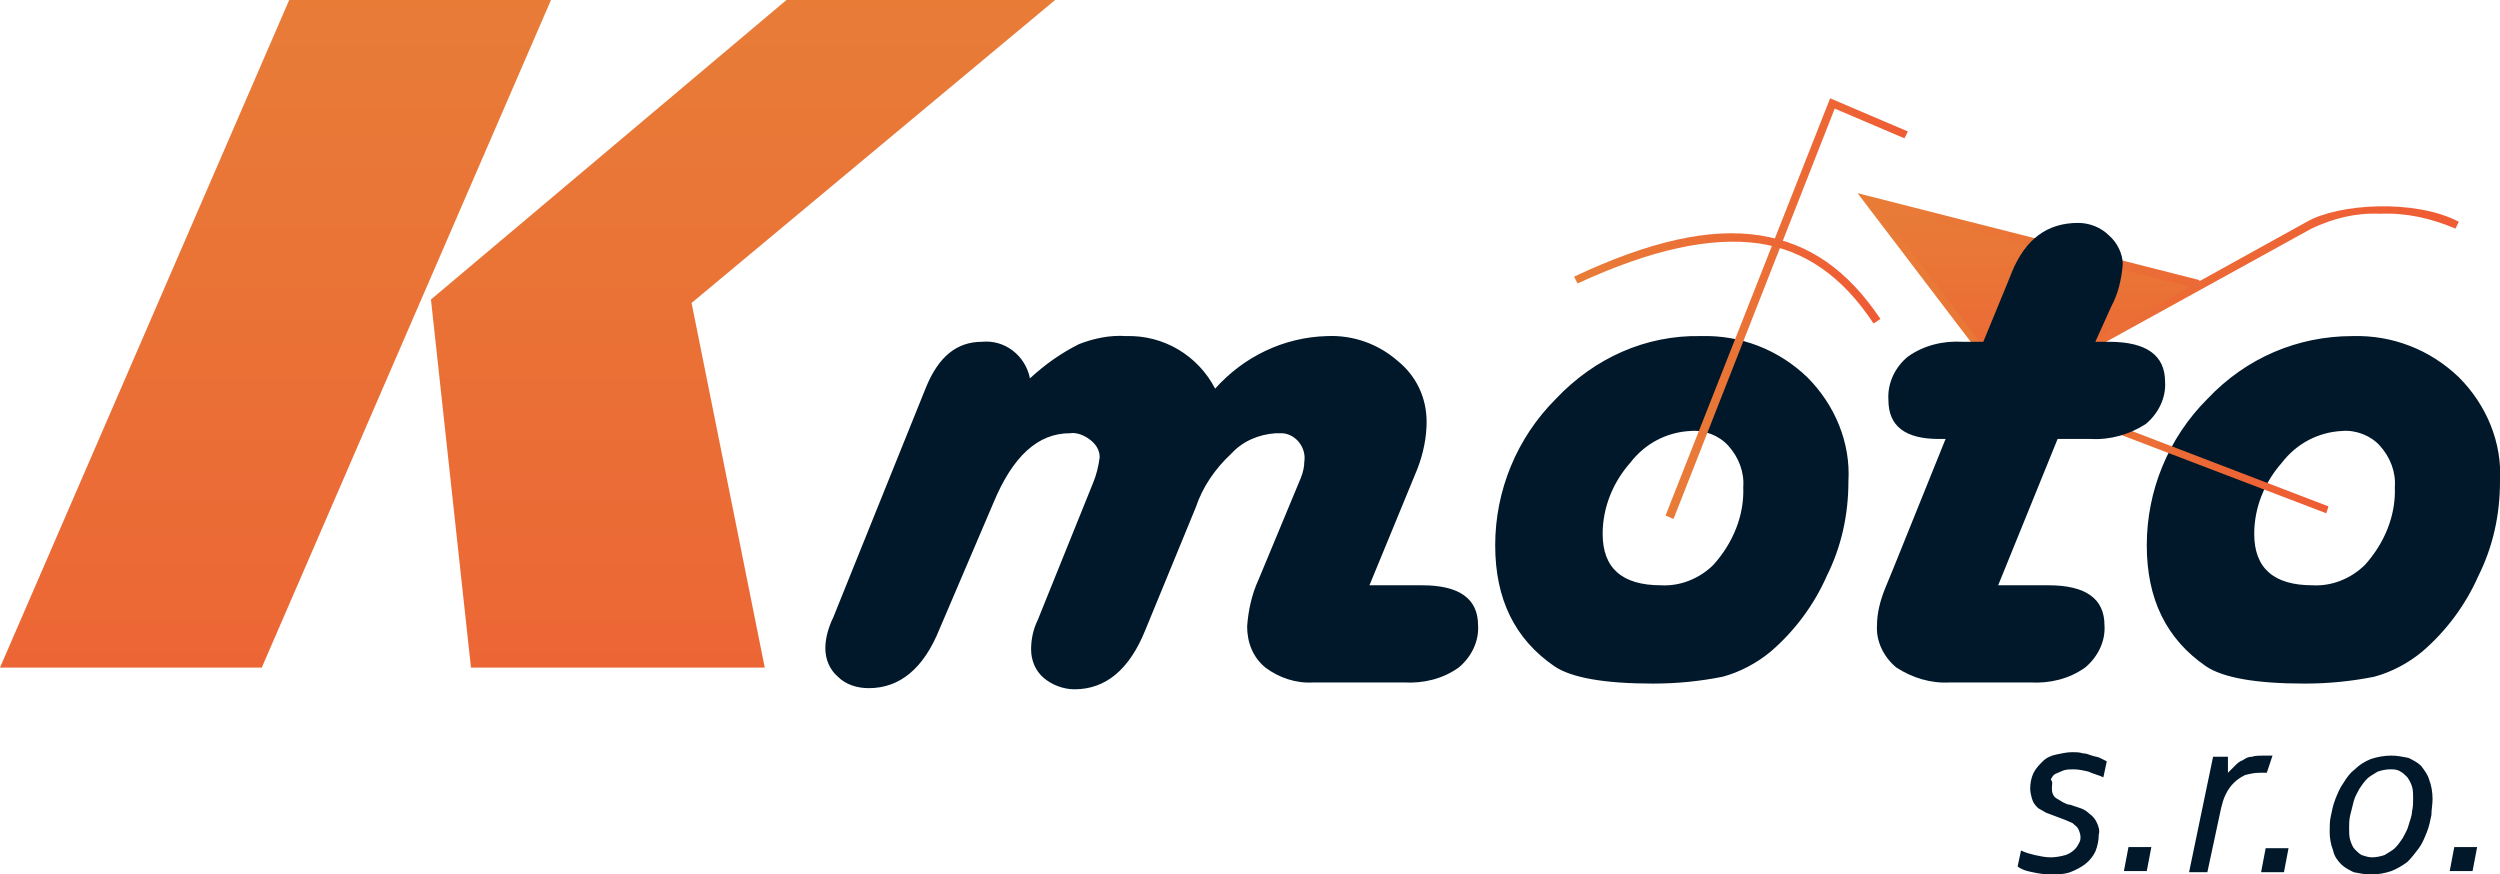 <?xml version="1.0" encoding="utf-8"?>
<!-- Generator: Adobe Illustrator 22.0.1, SVG Export Plug-In . SVG Version: 6.00 Build 0)  -->
<svg version="1.1" id="Vrstva_1" xmlns="http://www.w3.org/2000/svg" xmlns:xlink="http://www.w3.org/1999/xlink" x="0px" y="0px"
	 viewBox="0 0 218.7 76.5" style="enable-background:new 0 0 218.7 76.5;" xml:space="preserve">
<style type="text/css">
	.st0{fill:url(#SVGID_1_);}
	.st1{fill:url(#SVGID_2_);}
	.st2{fill:#00182A;}
	.st3{fill:url(#SVGID_3_);}
	.st4{fill:url(#SVGID_4_);}
	.st5{fill:url(#SVGID_5_);}
	.st6{fill:url(#SVGID_6_);}
</style>
<title>Logo_svetlepozadi</title>
<g>
	
		<linearGradient id="SVGID_1_" gradientUnits="userSpaceOnUse" x1="177.847" y1="43.792" x2="177.847" y2="60.362" gradientTransform="matrix(1 0 0 -1 -2.292827e-03 78.012)">
		<stop  offset="0" style="stop-color:#EC6635"/>
		<stop  offset="1" style="stop-color:#E87C37"/>
	</linearGradient>
	<polygon class="st0" points="163.3,17.6 176,34.2 192.3,25 	"/>
	
		<linearGradient id="SVGID_2_" gradientUnits="userSpaceOnUse" x1="162.492" y1="52.273" x2="215.182" y2="52.273" gradientTransform="matrix(1 0 0 -1 -2.292827e-03 78.012)">
		<stop  offset="0" style="stop-color:#E87D37"/>
		<stop  offset="1" style="stop-color:#EF5B34"/>
	</linearGradient>
	<path class="st1" d="M175.9,34.5l-13.4-17.6l29.9,7.6v0.1l9.4-5.2c2.8-1.6,9.5-2,13.3,0l-0.3,0.6c-2.1-0.9-4.3-1.4-6.6-1.3
		c-2.1-0.1-4.1,0.4-6,1.3l0,0L175.9,34.5z M164.2,18.1l11.9,15.6l15.5-8.6L164.2,18.1z"/>
	<path class="st2" d="M214.3,76.2l0.4-2.1h2l-0.4,2.1 M212.8,69.9c0,0.5-0.1,0.9-0.1,1.4c-0.1,0.5-0.2,1-0.4,1.5
		c-0.2,0.5-0.4,1-0.7,1.4c-0.3,0.4-0.6,0.8-1,1.2c-0.4,0.3-0.9,0.6-1.4,0.8c-0.6,0.2-1.2,0.3-1.8,0.3c-0.5,0-1-0.1-1.5-0.2
		c-0.4-0.2-0.8-0.4-1.1-0.7c-0.3-0.3-0.6-0.7-0.7-1.2c-0.2-0.5-0.3-1.1-0.3-1.6c0-0.5,0-1,0.1-1.4c0.1-0.5,0.2-1,0.4-1.5
		c0.2-0.5,0.4-1,0.7-1.4c0.3-0.5,0.6-0.9,1-1.2c0.4-0.4,0.9-0.7,1.4-0.9c0.6-0.2,1.2-0.3,1.8-0.3c0.5,0,1,0.1,1.5,0.2
		c0.4,0.2,0.8,0.4,1.1,0.7c0.3,0.4,0.6,0.8,0.7,1.2C212.7,68.7,212.8,69.3,212.8,69.9L212.8,69.9z M209.1,67.3
		c-0.4,0-0.8,0.1-1.1,0.2c-0.3,0.2-0.7,0.4-0.9,0.6c-0.3,0.3-0.5,0.6-0.7,0.9c-0.2,0.4-0.4,0.7-0.5,1.1c-0.1,0.4-0.2,0.8-0.3,1.2
		c-0.1,0.4-0.1,0.8-0.1,1.2c0,0.3,0,0.7,0.1,1c0.1,0.3,0.2,0.6,0.4,0.8c0.2,0.2,0.4,0.4,0.6,0.5c0.3,0.1,0.6,0.2,0.9,0.2
		c0.4,0,0.8-0.1,1.1-0.2c0.3-0.2,0.7-0.4,0.9-0.6c0.3-0.3,0.5-0.6,0.7-0.9c0.2-0.4,0.4-0.7,0.5-1.1c0.1-0.4,0.3-0.8,0.3-1.2
		c0.1-0.4,0.1-0.8,0.1-1.2c0-0.3,0-0.7-0.1-1c-0.1-0.3-0.2-0.5-0.4-0.8c-0.2-0.2-0.4-0.4-0.6-0.5C209.7,67.3,209.4,67.3,209.1,67.3
		L209.1,67.3z M197.8,76.3l0.4-2.1h2l-0.4,2.1H197.8z M198.3,67.6c-0.2,0-0.4,0-0.6,0c-0.5,0-0.9,0.1-1.3,0.2
		c-0.4,0.2-0.7,0.4-1,0.7c-0.3,0.3-0.5,0.6-0.7,1c-0.2,0.4-0.3,0.8-0.4,1.2l-1.2,5.6h-1.6l2.1-10.1h1.3v1.4l0,0
		c0.2-0.2,0.4-0.4,0.6-0.6c0.2-0.2,0.4-0.4,0.7-0.5c0.3-0.2,0.5-0.3,0.8-0.3c0.3-0.1,0.7-0.1,1-0.1h0.4c0.1,0,0.2,0,0.4,0
		L198.3,67.6z M185.8,76.2l0.4-2.1h2l-0.4,2.1H185.8z M179.5,68.9c0,0.2,0,0.4,0.1,0.6c0.1,0.2,0.2,0.3,0.4,0.4
		c0.2,0.1,0.3,0.2,0.5,0.3c0.2,0.1,0.4,0.2,0.6,0.2l0.9,0.3c0.3,0.1,0.6,0.3,0.8,0.5c0.3,0.2,0.5,0.5,0.6,0.7
		c0.2,0.4,0.3,0.8,0.2,1.1c0,0.5-0.1,1-0.3,1.5c-0.2,0.4-0.5,0.8-0.9,1.1c-0.4,0.3-0.8,0.5-1.3,0.7c-0.6,0.2-1.1,0.2-1.7,0.2
		c-0.6,0-1.1-0.1-1.6-0.2c-0.5-0.1-0.9-0.2-1.3-0.5l0.3-1.4c0.4,0.2,0.8,0.3,1.2,0.4c0.5,0.1,0.9,0.2,1.4,0.2c0.5,0,0.9-0.1,1.3-0.2
		c0.3-0.1,0.6-0.3,0.8-0.5c0.2-0.2,0.3-0.4,0.4-0.6c0.1-0.2,0.1-0.3,0.1-0.5c0-0.2-0.1-0.5-0.2-0.7c-0.1-0.2-0.3-0.3-0.5-0.5
		c-0.2-0.1-0.5-0.2-0.7-0.3l-0.8-0.3c-0.3-0.1-0.5-0.2-0.8-0.3c-0.2-0.1-0.5-0.3-0.7-0.4c-0.2-0.2-0.4-0.4-0.5-0.7
		c-0.1-0.3-0.2-0.7-0.2-1c0-0.5,0.1-1,0.3-1.4c0.2-0.4,0.5-0.7,0.8-1c0.3-0.3,0.7-0.5,1.2-0.6c0.5-0.1,0.9-0.2,1.4-0.2
		c0.3,0,0.6,0,0.9,0.1c0.3,0,0.5,0.1,0.8,0.2c0.3,0.1,0.5,0.1,0.7,0.2c0.2,0.1,0.4,0.2,0.6,0.3l-0.3,1.4c-0.4-0.2-0.9-0.3-1.3-0.5
		c-0.4-0.1-0.9-0.2-1.3-0.2c-0.3,0-0.6,0-0.9,0.1c-0.2,0.1-0.5,0.2-0.7,0.3c-0.2,0.1-0.3,0.3-0.4,0.5
		C179.6,68.4,179.5,68.6,179.5,68.9L179.5,68.9z"/>
	<path class="st2" d="M204.9,37.7c-2.1,0.1-4,1.1-5.3,2.8c-1.5,1.7-2.4,3.9-2.4,6.2c0,3,1.7,4.5,5.1,4.5c1.7,0.1,3.4-0.6,4.6-1.8
		c1.7-1.9,2.7-4.3,2.6-6.8c0.1-1.3-0.4-2.6-1.3-3.6C207.4,38.1,206.1,37.6,204.9,37.7 M205.8,29.4c3.5-0.1,6.8,1.2,9.3,3.6
		c2.4,2.4,3.8,5.7,3.6,9.1c0,2.9-0.6,5.7-1.9,8.3c-1.1,2.5-2.8,4.8-4.9,6.6c-1.2,1-2.7,1.8-4.2,2.2c-2,0.4-4,0.6-6.1,0.6
		c-4.2,0-7.1-0.5-8.6-1.5c-3.5-2.4-5.2-5.9-5.2-10.6c0-4.8,1.9-9.4,5.3-12.8C196.5,31.3,201,29.4,205.8,29.4z M147.9,37.7
		c-2.1,0.1-4,1.1-5.3,2.8c-1.5,1.7-2.4,3.9-2.4,6.2c0,3,1.7,4.5,5.1,4.5c1.7,0.1,3.4-0.6,4.6-1.8c1.7-1.9,2.7-4.3,2.6-6.8
		c0.1-1.3-0.4-2.6-1.3-3.6C150.4,38.1,149.1,37.6,147.9,37.7L147.9,37.7z M148.8,29.4c3.5-0.1,6.8,1.2,9.3,3.6
		c2.4,2.4,3.8,5.7,3.6,9.1c0,2.9-0.6,5.7-1.9,8.3c-1.1,2.5-2.8,4.8-4.9,6.6c-1.2,1-2.7,1.8-4.2,2.2c-2,0.4-4,0.6-6.1,0.6
		c-4.2,0-7.1-0.5-8.6-1.5c-3.5-2.4-5.2-5.9-5.2-10.6c0-4.8,1.9-9.4,5.3-12.8C139.5,31.3,144,29.3,148.8,29.4L148.8,29.4z
		 M119.8,51.2h4.6c3.3,0,4.9,1.2,4.9,3.5c0.1,1.4-0.6,2.8-1.7,3.7c-1.4,1-3.1,1.4-4.8,1.3h-7.9c-1.5,0.1-3-0.4-4.2-1.3
		c-1.1-0.9-1.6-2.2-1.6-3.6c0.1-1.4,0.4-2.8,1-4.1l3.7-8.9c0.2-0.5,0.3-1,0.3-1.4c0.2-1.2-0.7-2.4-1.9-2.5c-0.2,0-0.4,0-0.6,0
		c-1.5,0.1-2.9,0.7-3.9,1.8c-1.4,1.3-2.5,2.9-3.1,4.7l-4.4,10.7c-1.4,3.5-3.5,5.2-6.2,5.2c-1,0-2-0.4-2.7-1
		c-0.7-0.6-1.1-1.5-1.1-2.5c0-0.9,0.2-1.8,0.6-2.6l0.4-1l4.4-10.9c0.3-0.7,0.5-1.5,0.6-2.3c0-0.6-0.3-1.1-0.8-1.5
		c-0.5-0.4-1.2-0.7-1.8-0.6c-2.8,0-5,2-6.7,6.1L82.2,55c-1.4,3.5-3.5,5.2-6.2,5.2c-1,0-2-0.3-2.7-1c-0.7-0.6-1.1-1.5-1.1-2.5
		c0-0.9,0.3-1.9,0.7-2.7l0.4-1l7.7-19.1c1.1-2.7,2.7-4,4.9-4c2-0.2,3.8,1.2,4.2,3.2c1.3-1.2,2.7-2.2,4.3-3c1.3-0.5,2.7-0.8,4.1-0.7
		c3.3-0.1,6.3,1.7,7.8,4.6c2.5-2.8,6-4.5,9.8-4.6c2.3-0.1,4.5,0.7,6.2,2.2c1.6,1.3,2.5,3.2,2.5,5.3c0,1.4-0.3,2.8-0.8,4.1
		L119.8,51.2z"/>
	
		<linearGradient id="SVGID_3_" gradientUnits="userSpaceOnUse" x1="176.05" y1="38.681" x2="203.719" y2="38.681" gradientTransform="matrix(1 0 0 -1 -1.312506e-02 78.022)">
		<stop  offset="0" style="stop-color:#E87D37"/>
		<stop  offset="1" style="stop-color:#EF5B34"/>
	</linearGradient>
	<polygon class="st3" points="176,34.4 176.3,33.8 203.7,44.3 203.5,44.9 	"/>
	<path class="st2" d="M183.3,29.9h1.2c3.3,0,4.9,1.2,4.9,3.5c0.1,1.4-0.6,2.8-1.7,3.7c-1.4,0.9-3.1,1.4-4.8,1.3H180l-5.2,12.8h4.4
		c3.3,0,4.9,1.2,4.9,3.5c0.1,1.4-0.6,2.8-1.7,3.7c-1.4,1-3.1,1.4-4.8,1.3h-7c-1.7,0.1-3.3-0.4-4.7-1.3c-1.1-0.9-1.8-2.3-1.7-3.7
		c0-1.1,0.3-2.2,0.7-3.2l0.7-1.7l4.6-11.4h-0.6c-2.9,0-4.4-1.1-4.4-3.4c-0.1-1.5,0.6-2.9,1.7-3.8c1.4-1,3.1-1.4,4.8-1.3h1.8l2.1-5.1
		l0.4-1c1.2-2.9,3.1-4.3,5.8-4.3c1,0,2,0.4,2.7,1.1c0.7,0.6,1.2,1.6,1.2,2.5c-0.1,1.3-0.4,2.6-1,3.7"/>
	
		<linearGradient id="SVGID_4_" gradientUnits="userSpaceOnUse" x1="145.752" y1="51.023" x2="166.912" y2="51.023" gradientTransform="matrix(1 0 0 -1 -2.292827e-03 78.012)">
		<stop  offset="0" style="stop-color:#E87D37"/>
		<stop  offset="1" style="stop-color:#EF5B34"/>
	</linearGradient>
	<polygon class="st4" points="146.4,45.4 145.7,45.1 160.1,8.6 166.9,11.5 166.6,12.1 160.5,9.5 	"/>
	
		<linearGradient id="SVGID_5_" gradientUnits="userSpaceOnUse" x1="137.722" y1="53.656" x2="164.442" y2="53.656" gradientTransform="matrix(1 0 0 -1 -2.292827e-03 78.012)">
		<stop  offset="0" style="stop-color:#E87D37"/>
		<stop  offset="1" style="stop-color:#EF5B34"/>
	</linearGradient>
	<path class="st5" d="M163.9,28.3c-2.7-4.1-6-6.4-10-7c-4.2-0.6-9.4,0.5-15.9,3.5l-0.3-0.6c6.6-3.1,11.9-4.3,16.3-3.6
		c4.3,0.7,7.6,3,10.5,7.3L163.9,28.3z"/>
	
		<linearGradient id="SVGID_6_" gradientUnits="userSpaceOnUse" x1="46.167" y1="19.582" x2="46.167" y2="78.013" gradientTransform="matrix(1 0 0 -1 -2.292827e-03 78.012)">
		<stop  offset="0" style="stop-color:#EC6635"/>
		<stop  offset="1" style="stop-color:#E87C37"/>
	</linearGradient>
	<path class="st6" d="M41.2,58.4h25.7l-6.4-31.9l0,0L92.3,0H68.8L37.7,26.2L41.2,58.4z M0,58.4h22.9L48.2,0H25.3L0,58.4z"/>
</g>
</svg>
